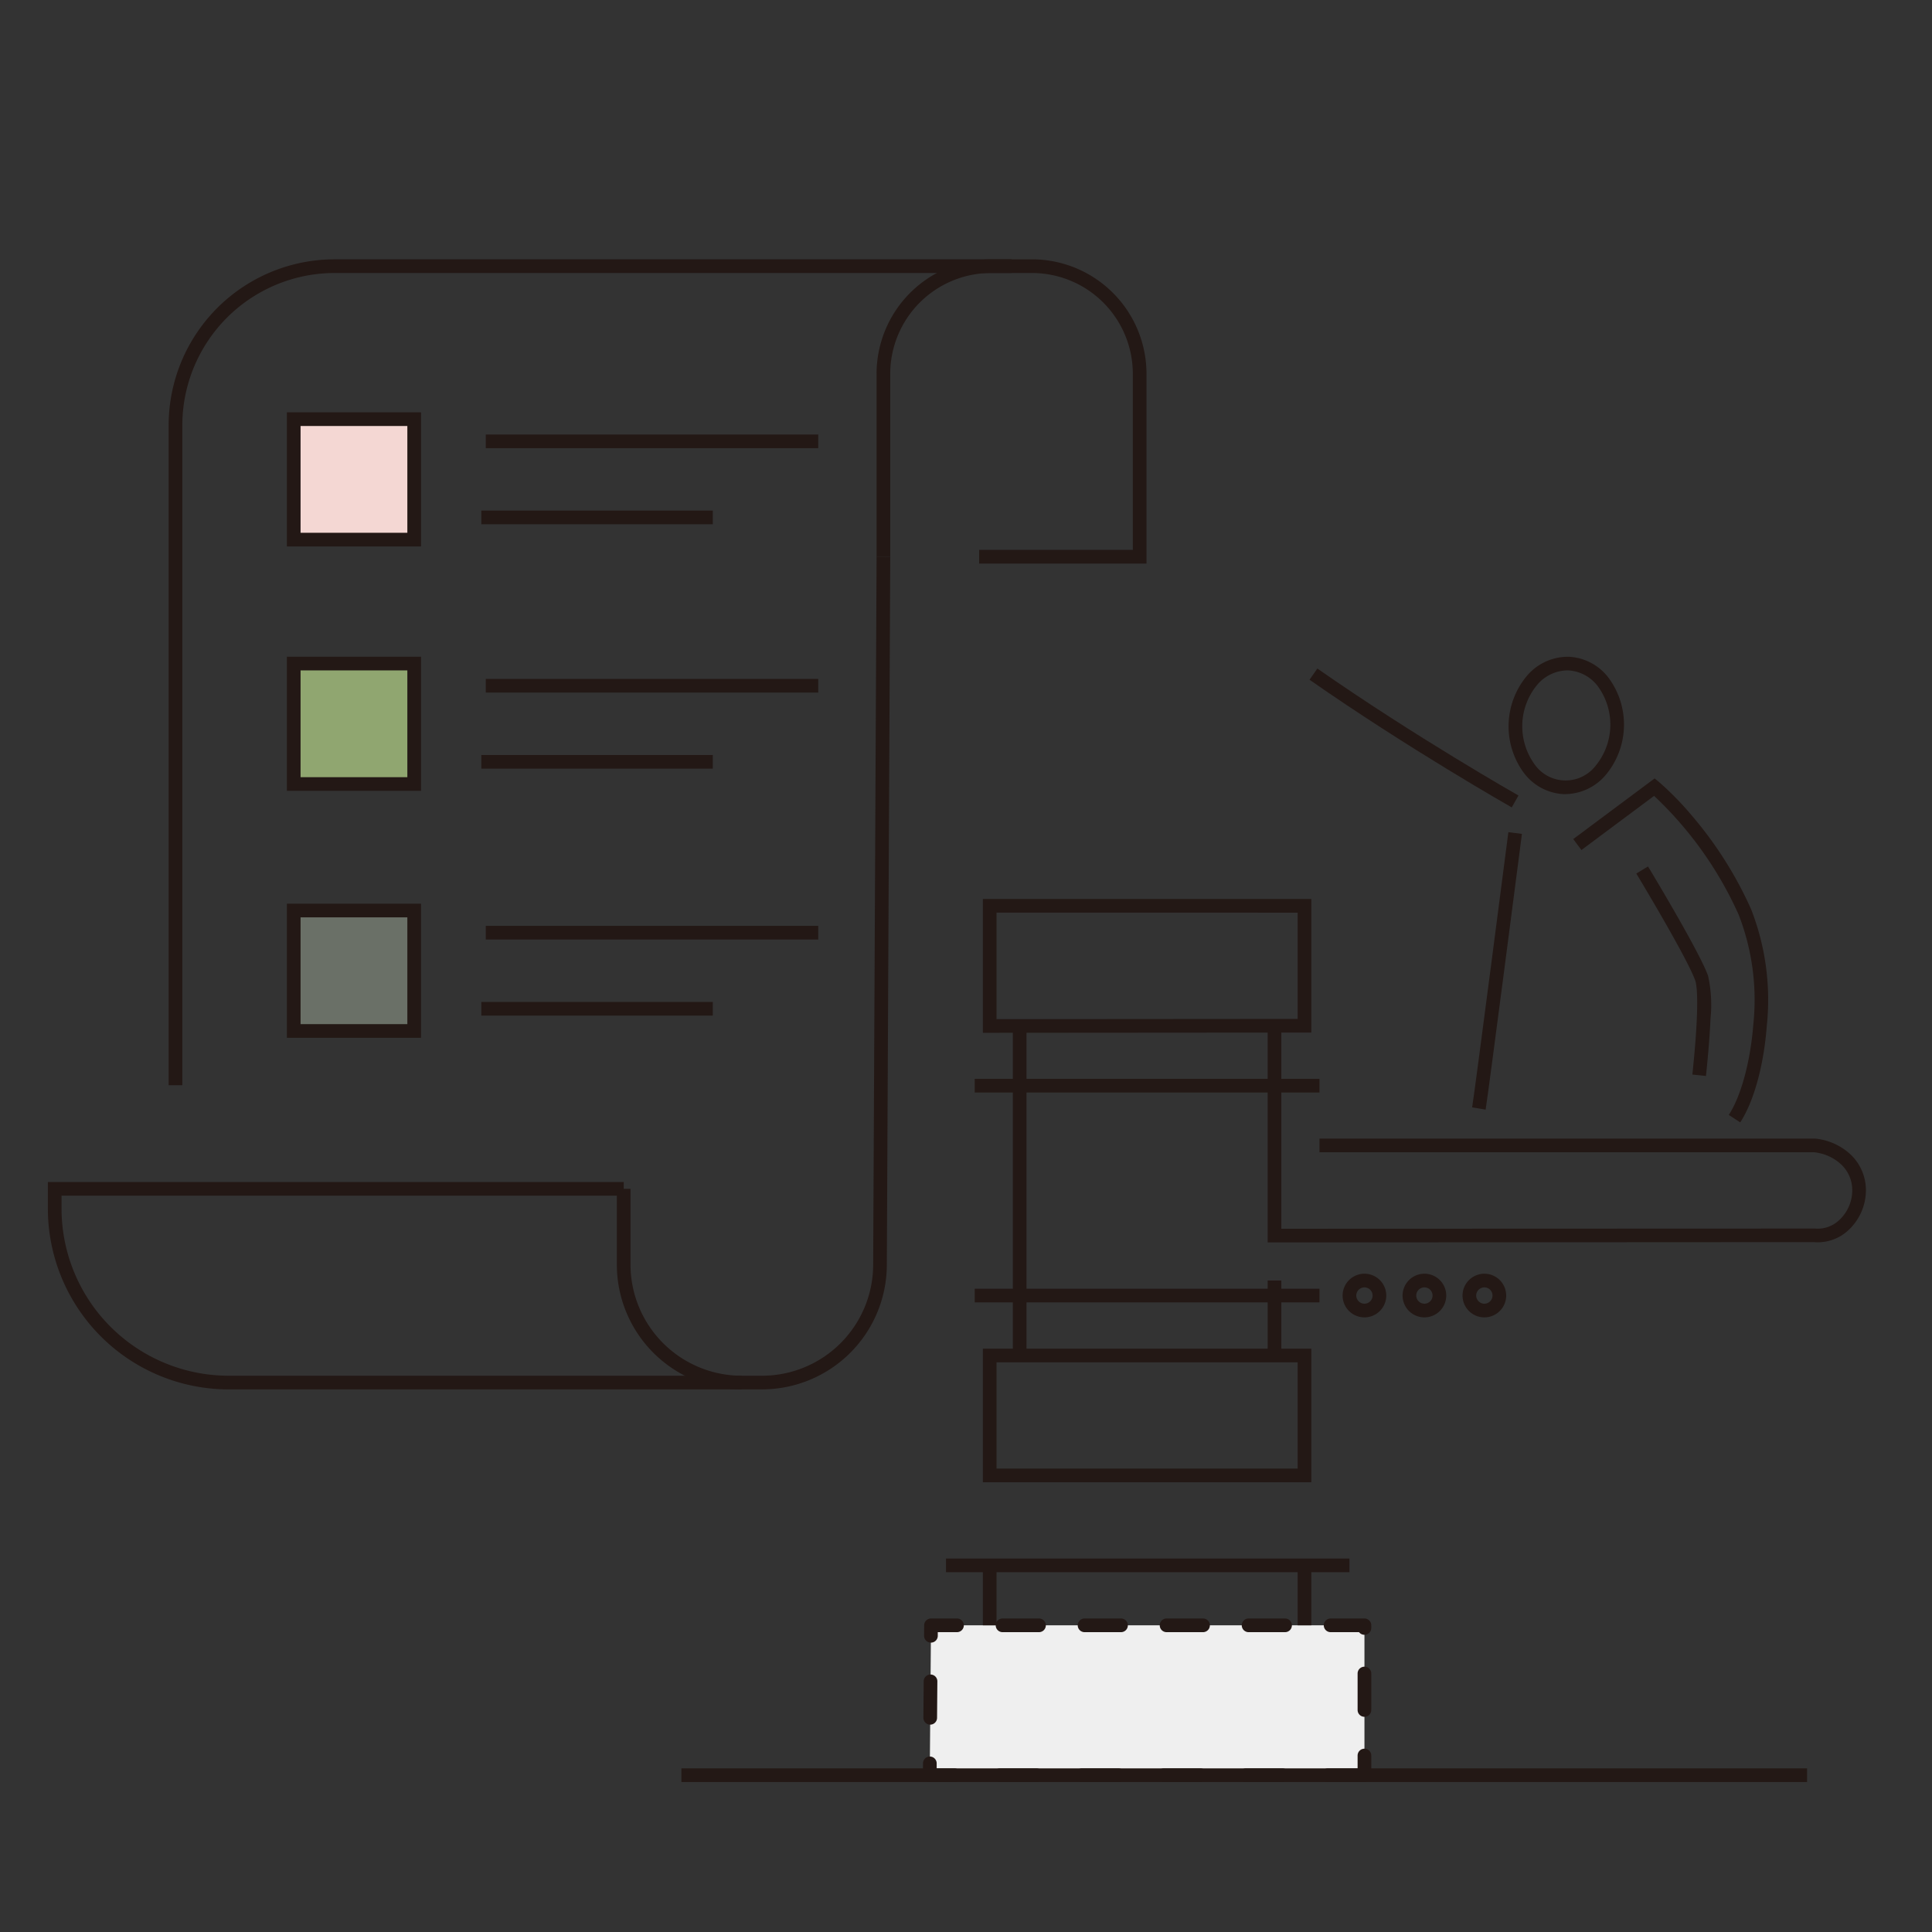 <svg xmlns="http://www.w3.org/2000/svg" width="212" height="212" viewBox="0 0 212 212">
  <rect x="0" y="0" width="212" height="212" fill="#333333" stroke="none"/>
  <g id="Group_1729" data-name="Group 1729" transform="translate(-4949 8061)">
    <rect id="Rectangle_838" data-name="Rectangle 838" width="212" height="212" transform="translate(4949 -8061)" fill="none"/>
    <g id="Group_1728" data-name="Group 1728" transform="translate(4881.953 -8170.271)">
      <g id="Group_1716" data-name="Group 1716" transform="translate(141.817 208.667)">
        <path id="Ellipse_84" data-name="Ellipse 84" d="M1.645-.75A2.395,2.395,0,1,1-.75,1.645,2.4,2.4,0,0,1,1.645-.75Zm0,3.29A.895.895,0,1,0,.75,1.645.9.9,0,0,0,1.645,2.54Z" transform="translate(73.306 41.12)" fill="#231815"/>
        <path id="Ellipse_85" data-name="Ellipse 85" d="M1.645-.75A2.395,2.395,0,1,1-.75,1.645,2.4,2.4,0,0,1,1.645-.75Zm0,3.29A.895.895,0,1,0,.75,1.645.9.9,0,0,0,1.645,2.54Z" transform="translate(79.886 41.12)" fill="#231815"/>
        <path id="Ellipse_86" data-name="Ellipse 86" d="M1.645-.75A2.395,2.395,0,1,1-.75,1.645,2.4,2.4,0,0,1,1.645-.75Zm0,3.29A.895.895,0,1,0,.75,1.645.9.9,0,0,0,1.645,2.54Z" transform="translate(86.465 41.12)" fill="#231815"/>
        <path id="Path_10556" data-name="Path 10556" d="M288.634,455.441h47.7V438.993H288.771Z" transform="translate(-261.382 -360.041)" fill="#efefef"/>
        <path id="Path_10556_-_Outline" data-name="Path 10556 - Outline" d="M336.333,456.191h-4a.75.75,0,0,1,0-1.5h3.25v-1.409a.75.75,0,0,1,1.5,0v2.159A.75.75,0,0,1,336.333,456.191Zm-9,0h-4a.75.75,0,0,1,0-1.5h4a.75.75,0,0,1,0,1.5Zm-9,0h-4a.75.75,0,0,1,0-1.5h4a.75.75,0,0,1,0,1.5Zm-9,0h-4a.75.75,0,0,1,0-1.5h4a.75.75,0,0,1,0,1.5Zm-9,0h-4a.75.75,0,0,1,0-1.5h4a.75.75,0,0,1,0,1.5Zm-9,0h-2.7a.75.75,0,0,1-.75-.756l.011-1.3a.75.75,0,0,1,.75-.744h.006a.75.75,0,0,1,.744.756l0,.544h1.943a.75.75,0,0,1,0,1.5Zm-2.647-6.3h-.006a.75.75,0,0,1-.744-.756l.033-4a.75.75,0,0,1,.75-.744h.006a.75.75,0,0,1,.744.756l-.033,4A.75.75,0,0,1,288.686,449.891Zm47.647-.859a.75.75,0,0,1-.75-.75v-4a.75.75,0,0,1,1.5,0v4A.75.75,0,0,1,336.333,449.032Zm-47.572-8.141h-.006a.75.75,0,0,1-.744-.756l.01-1.148a.75.75,0,0,1,.75-.744h2.852a.75.75,0,0,1,0,1.5h-2.108l0,.4A.75.75,0,0,1,288.761,440.891Zm47.572-.859a.749.749,0,0,1-.592-.289h-3.119a.75.75,0,0,1,0-1.5h3.711a.75.75,0,0,1,.75.75v.289A.75.75,0,0,1,336.333,440.032Zm-8.711-.289h-4a.75.75,0,0,1,0-1.5h4a.75.75,0,0,1,0,1.5Zm-9,0h-4a.75.75,0,0,1,0-1.5h4a.75.75,0,0,1,0,1.5Zm-9,0h-4a.75.75,0,0,1,0-1.5h4a.75.75,0,0,1,0,1.5Zm-9,0h-4a.75.75,0,0,1,0-1.5h4a.75.75,0,0,1,0,1.5Z" transform="translate(-261.382 -360.041)" fill="#231815"/>
        <path id="Rectangle_834" data-name="Rectangle 834" d="M-.75-.75H35.291V13.909H-.75ZM33.791.75H.75V12.409H33.791Z" transform="translate(33.831 49.344)" fill="#231815"/>
        <path id="Path_10557" data-name="Path 10557" d="M302.416,278.536V263.851h36.041v14.658Zm1.5-13.186v11.685l33.041-.026V265.351Z" transform="translate(-269.335 -264.601)" fill="#231815"/>
        <path id="Line_7112" data-name="Line 7112" d="M37.831.75H0V-.75H37.831Z" transform="translate(32.186 19.738)" fill="#231815"/>
        <path id="Line_7113" data-name="Line 7113" d="M37.831.75H0V-.75H37.831Z" transform="translate(32.186 42.765)" fill="#231815"/>
        <path id="Line_7114" data-name="Line 7114" d="M.75,36.074H-.75V0H.75Z" transform="translate(37.12 13.27)" fill="#231815"/>
        <path id="Line_7115" data-name="Line 7115" d="M44.273.75H0V-.75H44.273Z" transform="translate(29.033 72.372)" fill="#231815"/>
        <path id="Line_7116" data-name="Line 7116" d="M.75,8.224H-.75V0H.75Z" transform="translate(65.082 41.12)" fill="#231815"/>
        <path id="Line_7117" data-name="Line 7117" d="M.75,6.579H-.75V0H.75Z" transform="translate(68.372 72.372)" fill="#231815"/>
        <path id="Line_7118" data-name="Line 7118" d="M.75,6.579H-.75V0H.75Z" transform="translate(33.831 72.372)" fill="#231815"/>
        <path id="Line_7119" data-name="Line 7119" d="M123.521.75H0V-.75H123.521Z" transform="translate(0 95.399)" fill="#231815"/>
        <path id="Path_10558" data-name="Path 10558" d="M371.446,317.579V293.913h1.5v22.165l58.5-.021.038,0a3.443,3.443,0,0,0,2.67-.919,4.469,4.469,0,0,0,1.439-3.269,3.865,3.865,0,0,0-1.215-2.846,5.118,5.118,0,0,0-3.008-1.339h-54.24v-1.5h54.317l.037,0a6.63,6.63,0,0,1,3.934,1.754,5.4,5.4,0,0,1,1.675,3.927,5.992,5.992,0,0,1-1.933,4.381,4.927,4.927,0,0,1-3.787,1.3Z" transform="translate(-307.114 -280.643)" fill="#231815"/>
      </g>
      <g id="Group_1717" data-name="Group 1717" transform="translate(73.047 138.477)">
        <path id="Path_10559" data-name="Path 10559" d="M103.077,228.355h-1.5V155.962a18.219,18.219,0,0,1,18.234-18.234h74.256v1.5H119.811a16.733,16.733,0,0,0-16.734,16.734Z" transform="translate(-89.071 -138.478)" fill="#231815"/>
        <path id="Path_10560" data-name="Path 10560" d="M302.781,171.11H284.417v-1.5h16.864V150.3a11.071,11.071,0,0,0-11.072-11.072h-4.477A11.071,11.071,0,0,0,274.661,150.3V170.36h-1.5V150.3a12.571,12.571,0,0,1,12.571-12.572h4.477A12.571,12.571,0,0,1,302.781,150.3Z" transform="translate(-182.975 -138.477)" fill="#231815"/>
        <path id="Path_10561" data-name="Path 10561" d="M223.916,384.125a13.7,13.7,0,0,1-13.7-13.7v-8.312h1.5v8.312a12.21,12.21,0,0,0,12.2,12.2Z" transform="translate(-148.529 -260.87)" fill="#231815"/>
        <path id="Path_10562" data-name="Path 10562" d="M244.483,300.272v-1.5a12.2,12.2,0,0,0,12.2-12.2l.375-77.677,1.5.007-.375,77.673a13.7,13.7,0,0,1-13.7,13.694Z" transform="translate(-166.87 -177.018)" fill="#231815"/>
        <path id="Path_10563" data-name="Path 10563" d="M150.662,384.125h-58.5A19.851,19.851,0,0,1,72.3,364.259v-2.892h63.191v1.5H73.8v1.392a18.351,18.351,0,0,0,18.365,18.365h58.5Z" transform="translate(-73.047 -260.87)" fill="#231815"/>
      </g>
      <g id="Group_1720" data-name="Group 1720" transform="translate(99.278 155.266)">
        <g id="Group_1719" data-name="Group 1719" transform="translate(20.584 2.434)">
          <g id="Group_1718" data-name="Group 1718">
            <path id="Line_7120" data-name="Line 7120" d="M36.481.75H0V-.75H36.481Z" transform="translate(0.491)" fill="#231815"/>
            <path id="Line_7121" data-name="Line 7121" d="M25.4.75H0V-.75H25.4Z" transform="translate(0 8.349)" fill="#231815"/>
          </g>
        </g>
        <rect id="Rectangle_835" data-name="Rectangle 835" width="13.218" height="13.218" transform="translate(0 0)" fill="#f4d7d3"/>
        <path id="Rectangle_835_-_Outline" data-name="Rectangle 835 - Outline" d="M-.75-.75H13.968V13.968H-.75ZM12.468.75H.75V12.468H12.468Z" transform="translate(0 0)" fill="#231815"/>
      </g>
      <g id="Group_1723" data-name="Group 1723" transform="translate(99.278 182.084)">
        <g id="Group_1722" data-name="Group 1722" transform="translate(20.584 2.434)">
          <g id="Group_1721" data-name="Group 1721">
            <path id="Line_7122" data-name="Line 7122" d="M36.481.75H0V-.75H36.481Z" transform="translate(0.491)" fill="#231815"/>
            <path id="Line_7123" data-name="Line 7123" d="M25.4.75H0V-.75H25.4Z" transform="translate(0 8.349)" fill="#231815"/>
          </g>
        </g>
        <rect id="Rectangle_836" data-name="Rectangle 836" width="13.218" height="13.218" transform="translate(0 0)" fill="#90a670"/>
        <path id="Rectangle_836_-_Outline" data-name="Rectangle 836 - Outline" d="M-.75-.75H13.968V13.968H-.75ZM12.468.75H.75V12.468H12.468Z" transform="translate(0 0)" fill="#231815"/>
      </g>
      <g id="Group_1726" data-name="Group 1726" transform="translate(99.278 209.182)">
        <g id="Group_1725" data-name="Group 1725" transform="translate(20.584 2.434)">
          <g id="Group_1724" data-name="Group 1724">
            <path id="Line_7124" data-name="Line 7124" d="M36.481.75H0V-.75H36.481Z" transform="translate(0.491)" fill="#231815"/>
            <path id="Line_7125" data-name="Line 7125" d="M25.4.75H0V-.75H25.4Z" transform="translate(0 8.349)" fill="#231815"/>
          </g>
        </g>
        <rect id="Rectangle_837" data-name="Rectangle 837" width="13.218" height="13.218" fill="#6a7067"/>
        <path id="Rectangle_837_-_Outline" data-name="Rectangle 837 - Outline" d="M-.75-.75H13.968V13.968H-.75ZM12.468.75H.75V12.468H12.468Z" fill="#231815"/>
      </g>
      <g id="Group_1727" data-name="Group 1727" transform="translate(211.177 182.084)">
        <path id="Path_10564" data-name="Path 10564" d="M436.081,220.21c-.075,0-.152,0-.227,0a5.834,5.834,0,0,1-4.427-2.45,8.626,8.626,0,0,1,.367-10.461,5.9,5.9,0,0,1,4.464-2.161c.075,0,.152,0,.227,0a5.834,5.834,0,0,1,4.427,2.45,8.626,8.626,0,0,1-.367,10.461A5.9,5.9,0,0,1,436.081,220.21Zm.178-13.577a4.424,4.424,0,0,0-3.331,1.643,7.13,7.13,0,0,0-.3,8.576,4.168,4.168,0,0,0,6.787.214,7.129,7.129,0,0,0,.3-8.576,4.363,4.363,0,0,0-3.292-1.854C436.368,206.634,436.313,206.633,436.259,206.633Z" transform="translate(-408.43 -205.883)" fill="#231815"/>
        <path id="Path_10565" data-name="Path 10565" d="M463.481,272.618l-1.255-.821c1.34-2.05,2.37-5.843,2.688-9.9a25.818,25.818,0,0,0-1.6-12.057,40.748,40.748,0,0,0-9.285-13.051l-7.971,5.941-.9-1.2,8.932-6.658.454.376a33.193,33.193,0,0,1,3.635,3.713,42.39,42.39,0,0,1,6.5,10.277,27.319,27.319,0,0,1,1.718,12.778C466.068,266.372,464.974,270.336,463.481,272.618Z" transform="translate(-416.654 -222.27)" fill="#231815"/>
        <path id="Path_10566" data-name="Path 10566" d="M468.309,278.522l-1.492-.156c.818-7.807.49-9.824.311-10.328-.885-2.493-6.408-11.639-6.463-11.731l1.284-.776c.231.381,5.658,9.37,6.593,12.005a14.824,14.824,0,0,1,.266,4.687C468.735,273.932,468.568,276.052,468.309,278.522Z" transform="translate(-425.242 -233.267)" fill="#231815"/>
        <path id="Path_10567" data-name="Path 10567" d="M403.4,223.07c-.113-.064-11.4-6.48-22.188-14.009l.858-1.23c10.735,7.49,21.957,13.871,22.07,13.934Z" transform="translate(-381.646 -207.286)" fill="#231815"/>
        <path id="Path_10568" data-name="Path 10568" d="M422.474,277.314l-1.48-.246c.309-1.857,3.939-29.914,3.976-30.2l1.488.192C426.308,248.221,422.788,275.431,422.474,277.314Z" transform="translate(-403.585 -228.367)" fill="#231815"/>
      </g>
    </g>
  </g>
</svg>
